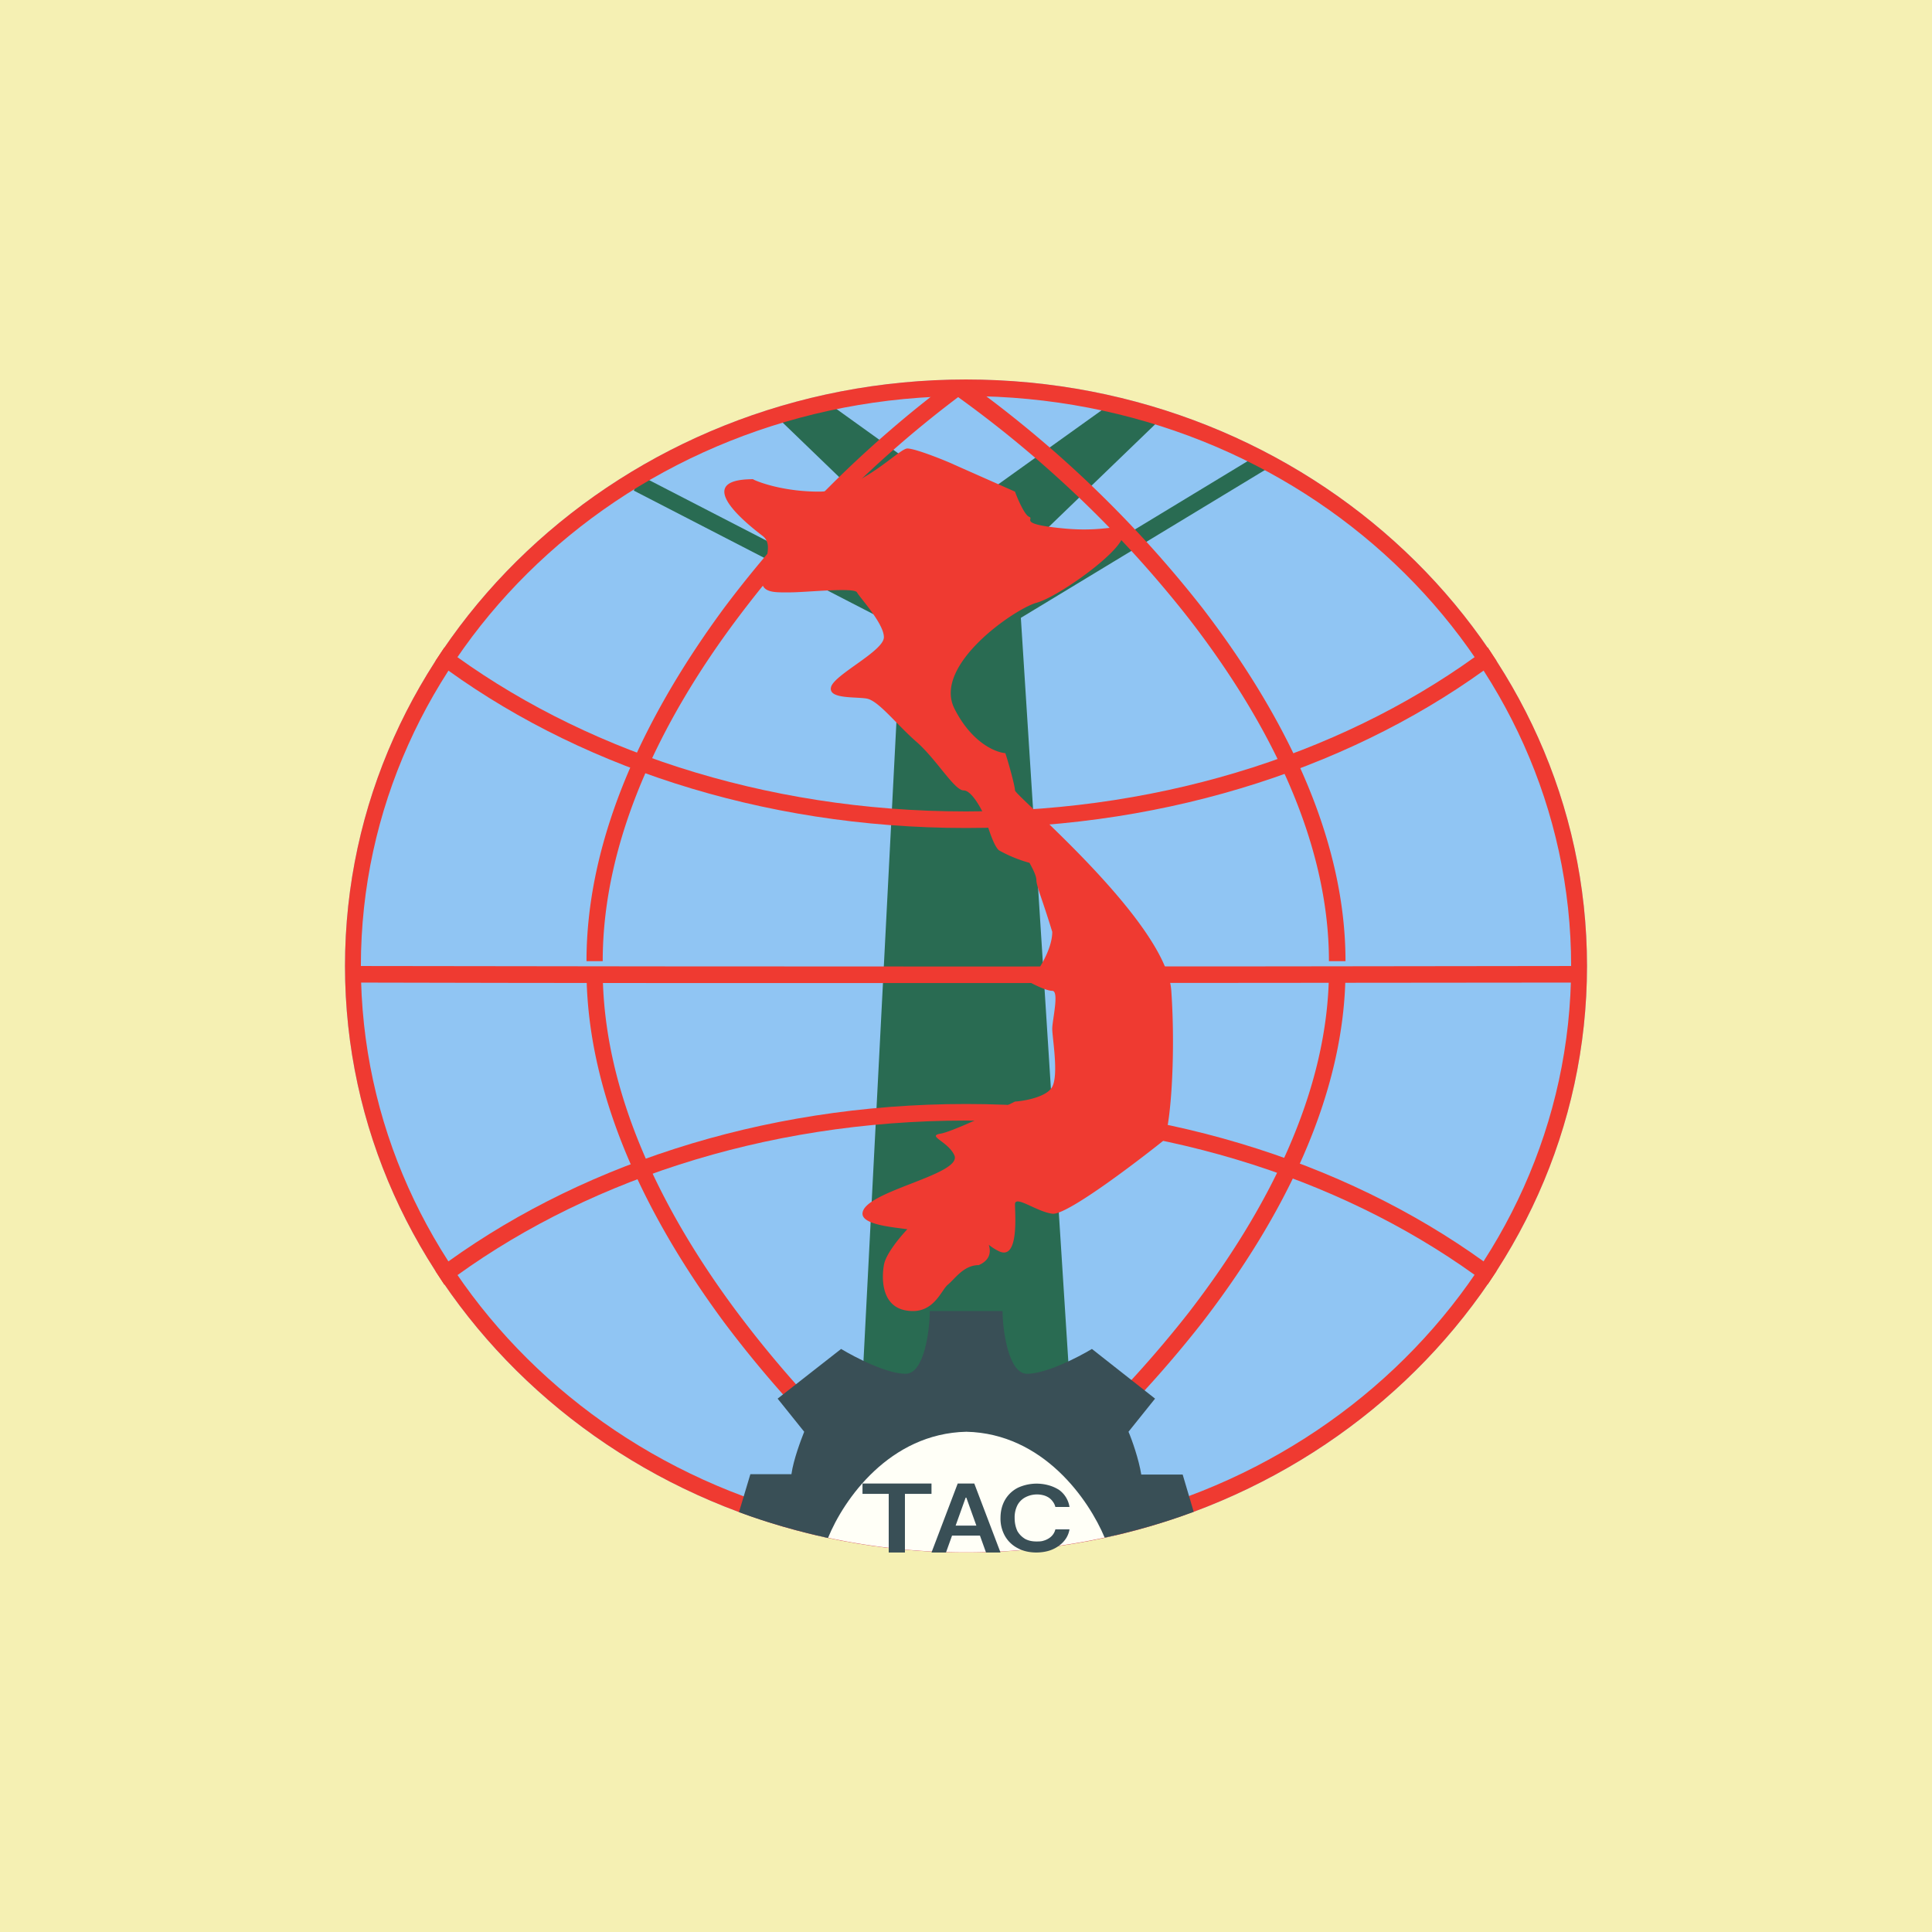 <!-- by TradingView --><svg width="56" height="56" viewBox="0 0 56 56" xmlns="http://www.w3.org/2000/svg"><path fill="#F5F0B3" d="M0 0h56v56H0z"/><path d="M46 28c0 9.39-8.06 17-18 17s-18-7.61-18-17 8.06-17 18-17 18 7.61 18 17Z" fill="#90C5F3"/><path d="m26.7 16.12-4.2-4.05 1.46-.42 3.37 2.42-.62 2.05ZM29.52 16.12l4.2-4.05-1.45-.42-3.38 2.42.63 2.05ZM28 15l1.5 1.5L31 40l-3-.3-3 .3 1.13-21.92L28 15Z" fill="#296B52"/><path d="m26.94 18.64-8.57-4.42.2-.43 8.57 4.42-.2.43ZM29.29 18.09l7.43-4.5-.2-.44-7.44 4.51.2.43Z" fill="#296B52"/><path fill-rule="evenodd" d="M28 44.52c9.73 0 17.54-7.44 17.54-16.52 0-9.08-7.8-16.52-17.54-16.52-9.73 0-17.54 7.44-17.54 16.52 0 9.08 7.8 16.52 17.54 16.52Zm0 .48c9.94 0 18-7.61 18-17s-8.06-17-18-17-18 7.61-18 17 8.06 17 18 17Z" fill="#EF3A31"/><path d="M43.12 18.77C39.23 21.7 33.9 23.52 28 23.52c-5.9 0-11.23-1.82-15.12-4.75l-.26.39C16.6 22.16 22.02 24 28 24s11.41-1.85 15.38-4.84l-.26-.4Zm.26 18.07C39.4 33.84 33.98 32 28 32s-11.41 1.85-15.38 4.84l.26.4c3.89-2.94 9.22-4.76 15.12-4.76 5.9 0 11.23 1.82 15.12 4.75l.26-.39Z" fill="#EF3A31"/><path d="M27.61 11.02a32.78 32.78 0 0 0-6.62 6.6C18.8 20.59 17 24.17 17 27.86h.47c0-3.54 1.71-7.01 3.9-9.93a32.31 32.31 0 0 1 6.51-6.5l-.27-.4Zm0 33.91a32.78 32.78 0 0 1-6.62-6.6C18.8 35.37 17 31.8 17 28.11h.47c0 3.54 1.71 7 3.9 9.93a32.31 32.31 0 0 0 6.51 6.5l-.27.4Z" fill="#EF3A31"/><path d="M27.95 11.02a33.52 33.52 0 0 1 6.9 6.6C37.13 20.59 39 24.17 39 27.86h-.48c0-3.54-1.8-7.01-4.06-9.93a33.05 33.05 0 0 0-6.8-6.5l.29-.4Zm0 33.91a33.53 33.53 0 0 0 6.9-6.6C37.13 35.37 39 31.8 39 28.11h-.48c0 3.54-1.8 7-4.06 9.93a33.05 33.05 0 0 1-6.8 6.5l.29.4Z" fill="#EF3A31"/><path d="M10.17 28.48V28c11.87.02 23.75.02 35.62 0v.48c-11.87.01-23.75.03-35.62 0Z" fill="#EF3A31"/><path d="M21.84 13.9c.23.11.94.35 1.9.35 1.19 0 2.31-1.25 2.56-1.25s1.22.4 1.36.47l1.76.78c.08.22.28.68.41.73.17.06-.37.21 1.03.34 1.4.13 1.77-.28 1.69.21-.08.49-1.88 1.77-2.5 1.94-.63.17-3.01 1.8-2.39 3.06.5 1 1.2 1.28 1.48 1.3.1.3.28.96.28 1.08 0 .15 4.38 3.8 4.53 5.8.14 2-.04 4.2-.25 4.37-.21.17-2.74 2.17-3.2 2.1-.46-.06-1.08-.55-1.08-.27 0 .27.12 1.63-.46 1.36a1.48 1.48 0 0 1-.3-.19c.07.22.03.45-.29.59-.44 0-.69.4-.9.57-.2.17-.41.86-1.17.75-.75-.1-.75-.92-.68-1.32.05-.32.48-.83.68-1.04-.43-.06-1.3-.13-1.3-.45 0-.65 2.93-1.13 2.66-1.7-.19-.4-.8-.55-.4-.62.32-.05 1.57-.64 2.16-.93.3-.02.93-.14 1.08-.43.19-.36 0-1.42 0-1.68 0-.25.21-1.1 0-1.1-.16 0-.51-.17-.67-.26.23-.26.67-.92.67-1.45-.29-.95-.46-1.33-.46-1.5 0-.14-.14-.39-.2-.5a4.02 4.02 0 0 1-.88-.36c-.15-.11-.33-.68-.4-.95-.12-.27-.4-.79-.63-.79-.27 0-.79-.91-1.38-1.42-.58-.51-1.08-1.17-1.42-1.24-.33-.06-1.14.02-1.04-.34.1-.36 1.53-1.04 1.53-1.44 0-.4-.7-1.15-.78-1.3-.08-.15-1.48 0-1.94 0-.46 0-.92.04-.8-.51.13-.55.28-.92 0-1.13-.27-.21-2.17-1.64-.27-1.64Z" fill="#EF3A31"/><path d="M32.32 44.5a19.05 19.05 0 0 1-8.64 0A4.41 4.41 0 0 1 28 40.4a4.41 4.41 0 0 1 4.32 4.12Z" fill="#FFFFF7"/><path d="M24 44.58c-.89-.2-1.75-.44-2.58-.75l.33-1.1h1.19c.06-.43.28-1 .37-1.23l-.77-.96 1.84-1.44c.4.24 1.32.72 1.87.72s.7-1.3.7-1.82h2.11c0 .52.16 1.82.71 1.82.55 0 1.48-.48 1.88-.72l1.83 1.44-.77.96c.1.23.3.8.37 1.24h1.2l.32 1.08c-.83.31-1.7.56-2.58.75-.46-1.1-1.78-3.02-4.01-3.07-2.23.05-3.56 1.97-4.01 3.08Z" fill="#394F56"/><path d="M31 43.68h-.41a.4.4 0 0 0-.07-.15.45.45 0 0 0-.12-.12.53.53 0 0 0-.16-.07.73.73 0 0 0-.52.06.55.55 0 0 0-.23.23.78.78 0 0 0-.08.37c0 .15.03.27.08.38.06.1.13.17.23.23.1.05.2.07.32.07.07 0 .14 0 .2-.02a.56.56 0 0 0 .16-.07.44.44 0 0 0 .12-.11.4.4 0 0 0 .07-.15H31a.7.7 0 0 1-.1.26.8.8 0 0 1-.2.21.97.97 0 0 1-.3.15c-.1.03-.23.05-.36.05-.2 0-.38-.04-.53-.12a.9.9 0 0 1-.37-.34A1.02 1.02 0 0 1 29 44c0-.21.05-.39.14-.54a.9.9 0 0 1 .37-.34 1.3 1.3 0 0 1 .88-.07c.11.03.2.07.3.13a.75.75 0 0 1 .31.5ZM27.42 45H27l.76-2h.48l.76 2h-.42l-.57-1.59h-.02L27.42 45Zm.01-.78h1.14v.29h-1.14v-.3ZM25 43.3V43h2v.3h-.77V45h-.47v-1.7H25Z" fill="#394F56"/></svg>